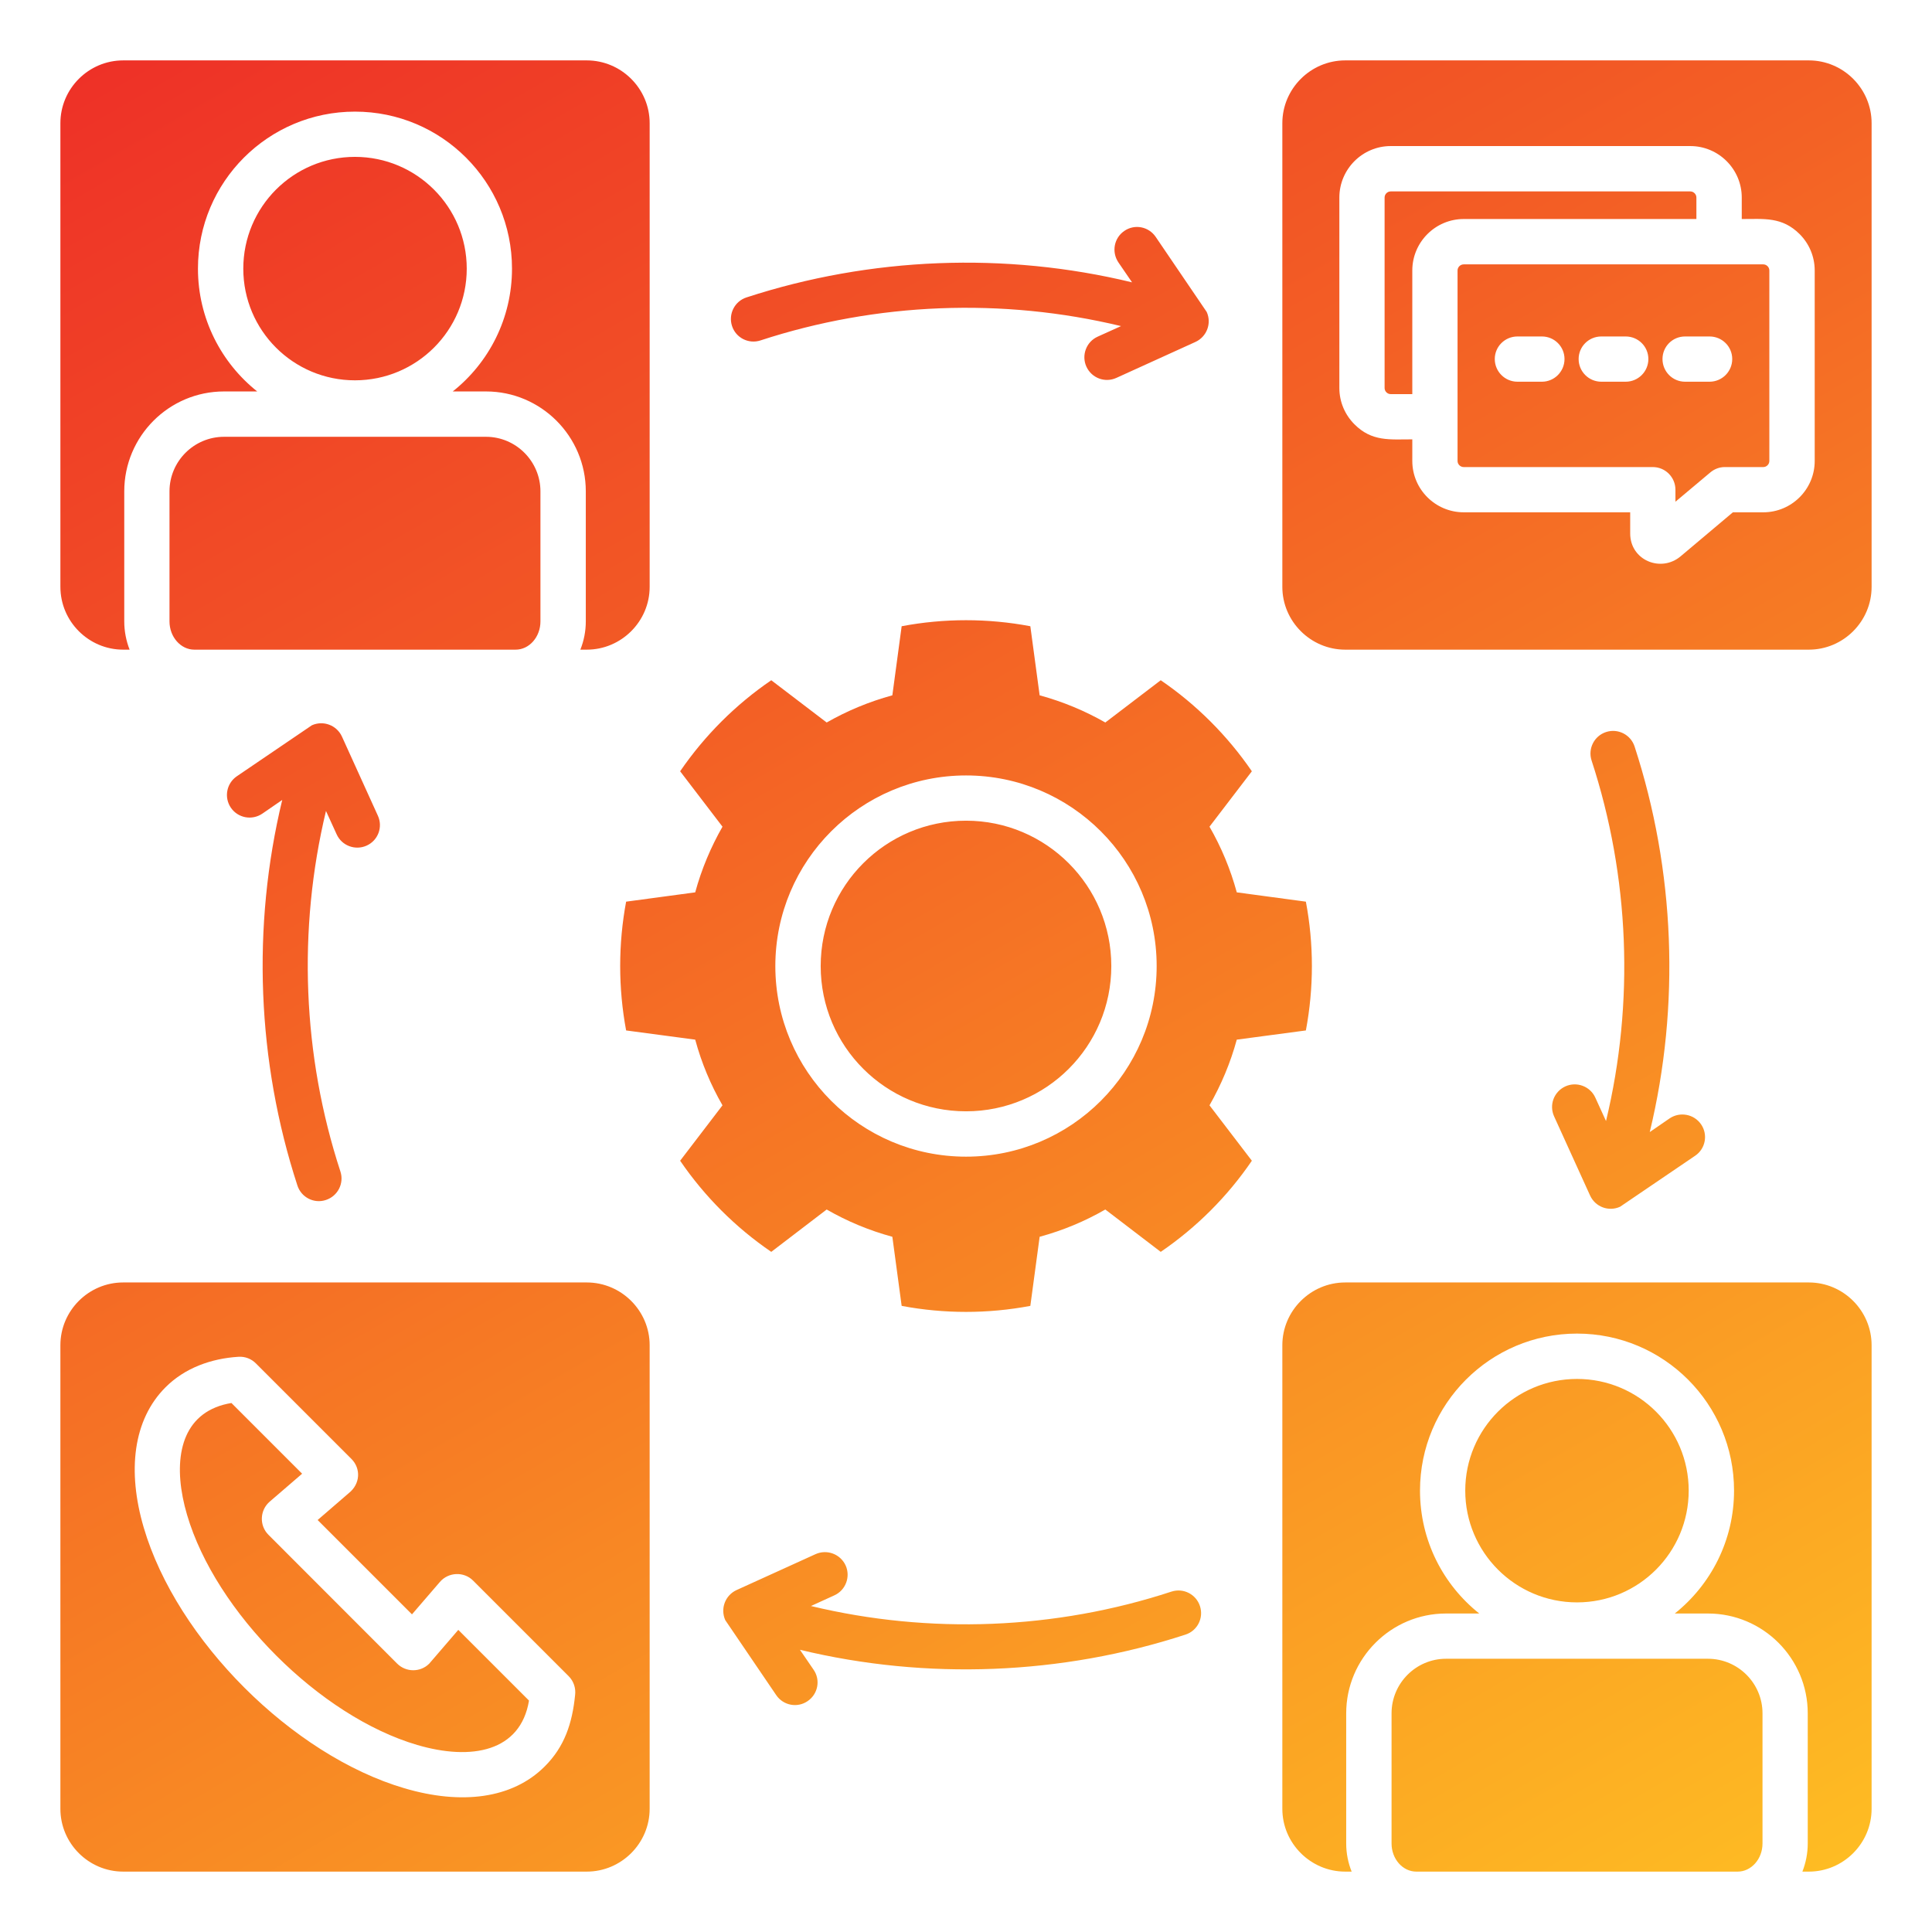 <svg id="Layer_1" viewBox="0 0 512 512" xmlns="http://www.w3.org/2000/svg" xmlns:xlink="http://www.w3.org/1999/xlink" data-name="Layer 1"><linearGradient id="linear-gradient" gradientUnits="userSpaceOnUse" x1="95.131" x2="416.869" y1="-22.633" y2="534.633"><stop offset="0" stop-color="#ee3127"/><stop offset=".359" stop-color="#f35f25"/><stop offset="1" stop-color="#febc23"/></linearGradient><path d="m16.005 155.526v-122.882c0-9.156 7.483-16.639 16.639-16.639h122.854c9.156 0 16.668 7.483 16.668 16.639v122.882c0 9.156-7.512 16.64-16.668 16.64h-1.7c.936-2.325 1.445-4.876 1.445-7.484v-34.469c0-14.598-11.877-26.476-26.447-26.476h-8.815c9.581-7.597 15.704-19.36 15.704-32.542 0-22.989-18.624-41.613-41.613-41.613s-41.612 18.624-41.612 41.613c0 13.181 6.151 24.945 15.704 32.542h-8.787c-14.599 0-26.447 11.877-26.447 26.476v34.469c0 2.608.51 5.159 1.417 7.484h-1.701c-9.155 0-16.639-7.484-16.639-16.64zm304.525 137.395 11.226 14.684c-6.463 9.496-14.684 17.688-24.151 24.151l-14.684-11.225c-5.414 3.118-11.253 5.556-17.404 7.228l-2.467 18.312c-11.253 2.126-22.847 2.126-34.101 0l-2.466-18.312c-6.151-1.673-11.99-4.11-17.404-7.228l-14.684 11.225c-9.468-6.463-17.66-14.655-24.151-24.151l11.225-14.684c-3.118-5.414-5.556-11.225-7.228-17.405l-18.312-2.438c-2.098-11.282-2.098-22.875 0-34.129l18.312-2.466c1.672-6.151 4.139-11.99 7.228-17.405l-11.225-14.683c6.491-9.468 14.684-17.66 24.151-24.123l14.684 11.197c5.414-3.09 11.253-5.527 17.404-7.2l2.466-18.312c11.254-2.126 22.848-2.126 34.101 0l2.467 18.312c6.151 1.673 11.99 4.11 17.404 7.2l14.684-11.197c9.468 6.463 17.66 14.655 24.151 24.123l-11.226 14.683c3.118 5.414 5.557 11.254 7.229 17.405l18.312 2.466c2.126 11.254 2.126 22.847 0 34.129l-18.312 2.438c-1.672 6.151-4.139 11.99-7.229 17.405zm-14.003-36.907c0-27.893-22.62-50.513-50.514-50.513s-50.541 22.62-50.541 50.513 22.62 50.513 50.541 50.513 50.514-22.621 50.514-50.513zm-50.514-38.523c-21.288 0-38.522 17.235-38.522 38.523s17.234 38.494 38.522 38.494 38.495-17.235 38.495-38.494-17.235-38.523-38.495-38.523zm-112.79-52.81v-34.469c0-7.965-6.491-14.457-14.429-14.457h-69.419c-7.966 0-14.457 6.491-14.457 14.457v34.469c0 4.11 2.977 7.484 6.576 7.484h85.153c3.628 0 6.576-3.374 6.576-7.484zm-19.531-93.486c0-16.356-13.266-29.622-29.622-29.622s-29.594 13.266-29.594 29.622 13.238 29.594 29.594 29.594 29.622-13.238 29.622-29.594zm325.871-13.153v-5.698c0-.878-.737-1.616-1.615-1.616h-79.398c-.879 0-1.616.737-1.616 1.616v50.485c0 .878.737 1.616 1.616 1.616h5.726v-32.769c0-7.512 6.123-13.635 13.635-13.635h61.653zm19.332 13.635v50.485c0 .879-.736 1.616-1.615 1.616h-10.205c-1.36 0-2.721.482-3.854 1.446l-9.213 7.738v-3.175c0-3.316-2.693-6.009-5.981-6.009h-50.116c-.907 0-1.645-.737-1.645-1.616v-50.485c0-.879.737-1.616 1.645-1.616h79.37c.879 0 1.615.737 1.615 1.616zm-54.283 23.471c0-3.316-2.692-5.981-5.98-5.981h-6.492c-3.316 0-6.009 2.665-6.009 5.981s2.692 6.009 6.009 6.009h6.492c3.288 0 5.98-2.693 5.98-6.009zm22.224 0c0-3.316-2.692-5.981-6.01-5.981h-6.463c-3.316 0-6.009 2.665-6.009 5.981s2.692 6.009 6.009 6.009h6.463c3.317 0 6.01-2.693 6.01-6.009zm22.224 0c0-3.316-2.692-5.981-6.01-5.981h-6.491c-3.316 0-5.98 2.665-5.98 5.981s2.664 6.009 5.98 6.009h6.491c3.317 0 6.01-2.693 6.01-6.009zm36.936-62.504v122.882c0 9.156-7.483 16.64-16.64 16.64h-122.854c-9.155 0-16.667-7.484-16.667-16.64v-122.882c0-9.156 7.512-16.639 16.667-16.639h122.854c9.156 0 16.64 7.483 16.64 16.639zm-15.08 39.033c0-3.77-1.531-7.172-3.997-9.638-4.648-4.621-9.383-3.997-15.335-3.997v-5.698c0-7.512-6.123-13.635-13.635-13.635h-79.398c-7.483 0-13.606 6.123-13.606 13.635v50.485c0 3.742 1.53 7.143 3.997 9.609 4.62 4.649 9.382 3.997 15.335 3.997v5.726c0 7.512 6.123 13.606 13.635 13.606h44.107v5.612c0 7.087 8.135 10.46 13.379 6.038l13.833-11.65h8.051c7.512 0 13.635-6.095 13.635-13.606v-50.485zm-308.751 284.825v122.854c0 9.156-7.512 16.639-16.668 16.639h-122.853c-9.155 0-16.639-7.483-16.639-16.639v-122.854c0-9.156 7.483-16.639 16.639-16.639h122.854c9.156 0 16.668 7.484 16.668 16.639zm-21.458 87.704-25.342-25.342c-2.438-2.438-6.52-2.268-8.787.368l-7.398 8.589-25.002-25.002 8.277-7.143c3.062-2.438 3.203-6.52.681-9.042l-25.342-25.342c-1.162-1.162-2.807-1.843-4.593-1.729-7.285.454-14.229 2.976-19.332 8.079-8.617 8.617-10.177 22.195-5.782 37.162 8.73 29.764 39.373 60.378 69.108 69.109 14.995 4.422 28.545 2.835 37.162-5.783 5.301-5.272 7.313-11.537 8.051-18.907.227-1.786-.341-3.657-1.701-5.017zm-36.964-3.317c-2.324 2.324-6.123 2.324-8.476 0l-34.129-34.157c-2.467-2.466-2.296-6.52.34-8.787l8.589-7.398-18.736-18.737c-1.503.255-2.92.624-4.195 1.162-10.035 4.11-11.226 16.044-7.569 28.46 7.569 25.795 35.207 53.433 61.002 61.002 14.4 4.224 27.383 1.786 29.622-11.764l-18.737-18.737-7.71 8.958zm309.033-150.009c-1.36-3.005-4.933-4.337-7.938-2.977-3.032 1.389-4.365 4.932-2.976 7.965l9.524 20.948c1.389 3.033 4.932 4.365 7.965 2.976l19.899-13.521c2.721-1.843 3.43-5.584 1.559-8.306-1.87-2.721-5.584-3.43-8.334-1.587l-5.271 3.628c8.106-33.591 6.689-69.335-4.025-102.189-1.021-3.118-4.394-4.847-7.54-3.827s-4.876 4.394-3.855 7.54c10.062 30.756 11.396 64.12 3.827 95.556l-2.835-6.208zm-221.244-200.664c30.756-10.063 64.119-11.367 95.556-3.798l-6.208 2.806c-3.005 1.36-4.337 4.932-2.976 7.937 1.389 3.033 4.932 4.365 7.965 2.976l20.948-9.524c3.005-1.389 4.337-4.933 2.977-7.937l-13.521-19.899c-1.871-2.75-5.584-3.458-8.306-1.587-2.75 1.871-3.43 5.584-1.587 8.334l3.628 5.301c-33.591-8.136-69.336-6.718-102.189 3.997-3.146 1.021-4.847 4.422-3.826 7.569 1.021 3.146 4.394 4.847 7.54 3.827zm-112.308 130.904c1.36 3.005 4.933 4.337 7.937 2.976 3.033-1.361 4.365-4.932 2.977-7.937l-9.524-20.976c-1.389-3.005-4.932-4.337-7.965-2.977l-19.899 13.521c-2.722 1.871-3.43 5.584-1.56 8.334 1.871 2.721 5.585 3.43 8.334 1.559l5.272-3.628c-8.106 33.59-6.689 69.364 4.025 102.189 1.021 3.146 4.422 4.875 7.54 3.827 3.146-1.021 4.876-4.394 3.855-7.54-10.063-30.756-11.367-64.12-3.827-95.556zm221.244 200.665c-30.756 10.091-64.12 11.395-95.556 3.827l6.207-2.834c3.005-1.361 4.338-4.932 2.977-7.937-1.389-3.005-4.932-4.337-7.965-2.977l-20.948 9.524c-3.005 1.389-4.337 4.932-2.977 7.966l13.521 19.899c1.871 2.721 5.584 3.43 8.306 1.559 2.749-1.871 3.458-5.584 1.587-8.306l-3.628-5.301c33.591 8.107 69.363 6.69 102.188-4.025 3.146-1.021 4.848-4.394 3.827-7.54s-4.394-4.875-7.54-3.855zm168.888-81.921h-122.854c-9.155 0-16.667 7.484-16.667 16.639v122.854c0 9.156 7.512 16.639 16.667 16.639h1.701c-.936-2.324-1.445-4.847-1.445-7.455v-34.498c0-14.57 11.877-26.447 26.447-26.447h8.815c-9.581-7.625-15.704-19.361-15.704-32.57 0-22.961 18.624-41.613 41.612-41.613s41.613 18.652 41.613 41.613c0 13.209-6.151 24.945-15.704 32.57h8.787c14.599 0 26.447 11.877 26.447 26.447v34.498c0 2.608-.51 5.131-1.417 7.455h1.7c9.156 0 16.64-7.483 16.64-16.639v-122.854c0-9.156-7.483-16.639-16.64-16.639zm-26.73 99.723h-69.42c-7.938 0-14.429 6.491-14.429 14.457v34.498c0 4.11 2.948 7.455 6.576 7.455h85.153c3.6 0 6.576-3.345 6.576-7.455v-34.498c0-7.965-6.491-14.457-14.457-14.457zm-5.103-44.561c0-16.356-13.237-29.594-29.594-29.594s-29.622 13.238-29.622 29.594 13.267 29.622 29.622 29.622 29.594-13.266 29.594-29.622z" fill="url(#linear-gradient)" fill-rule="evenodd"/></svg>